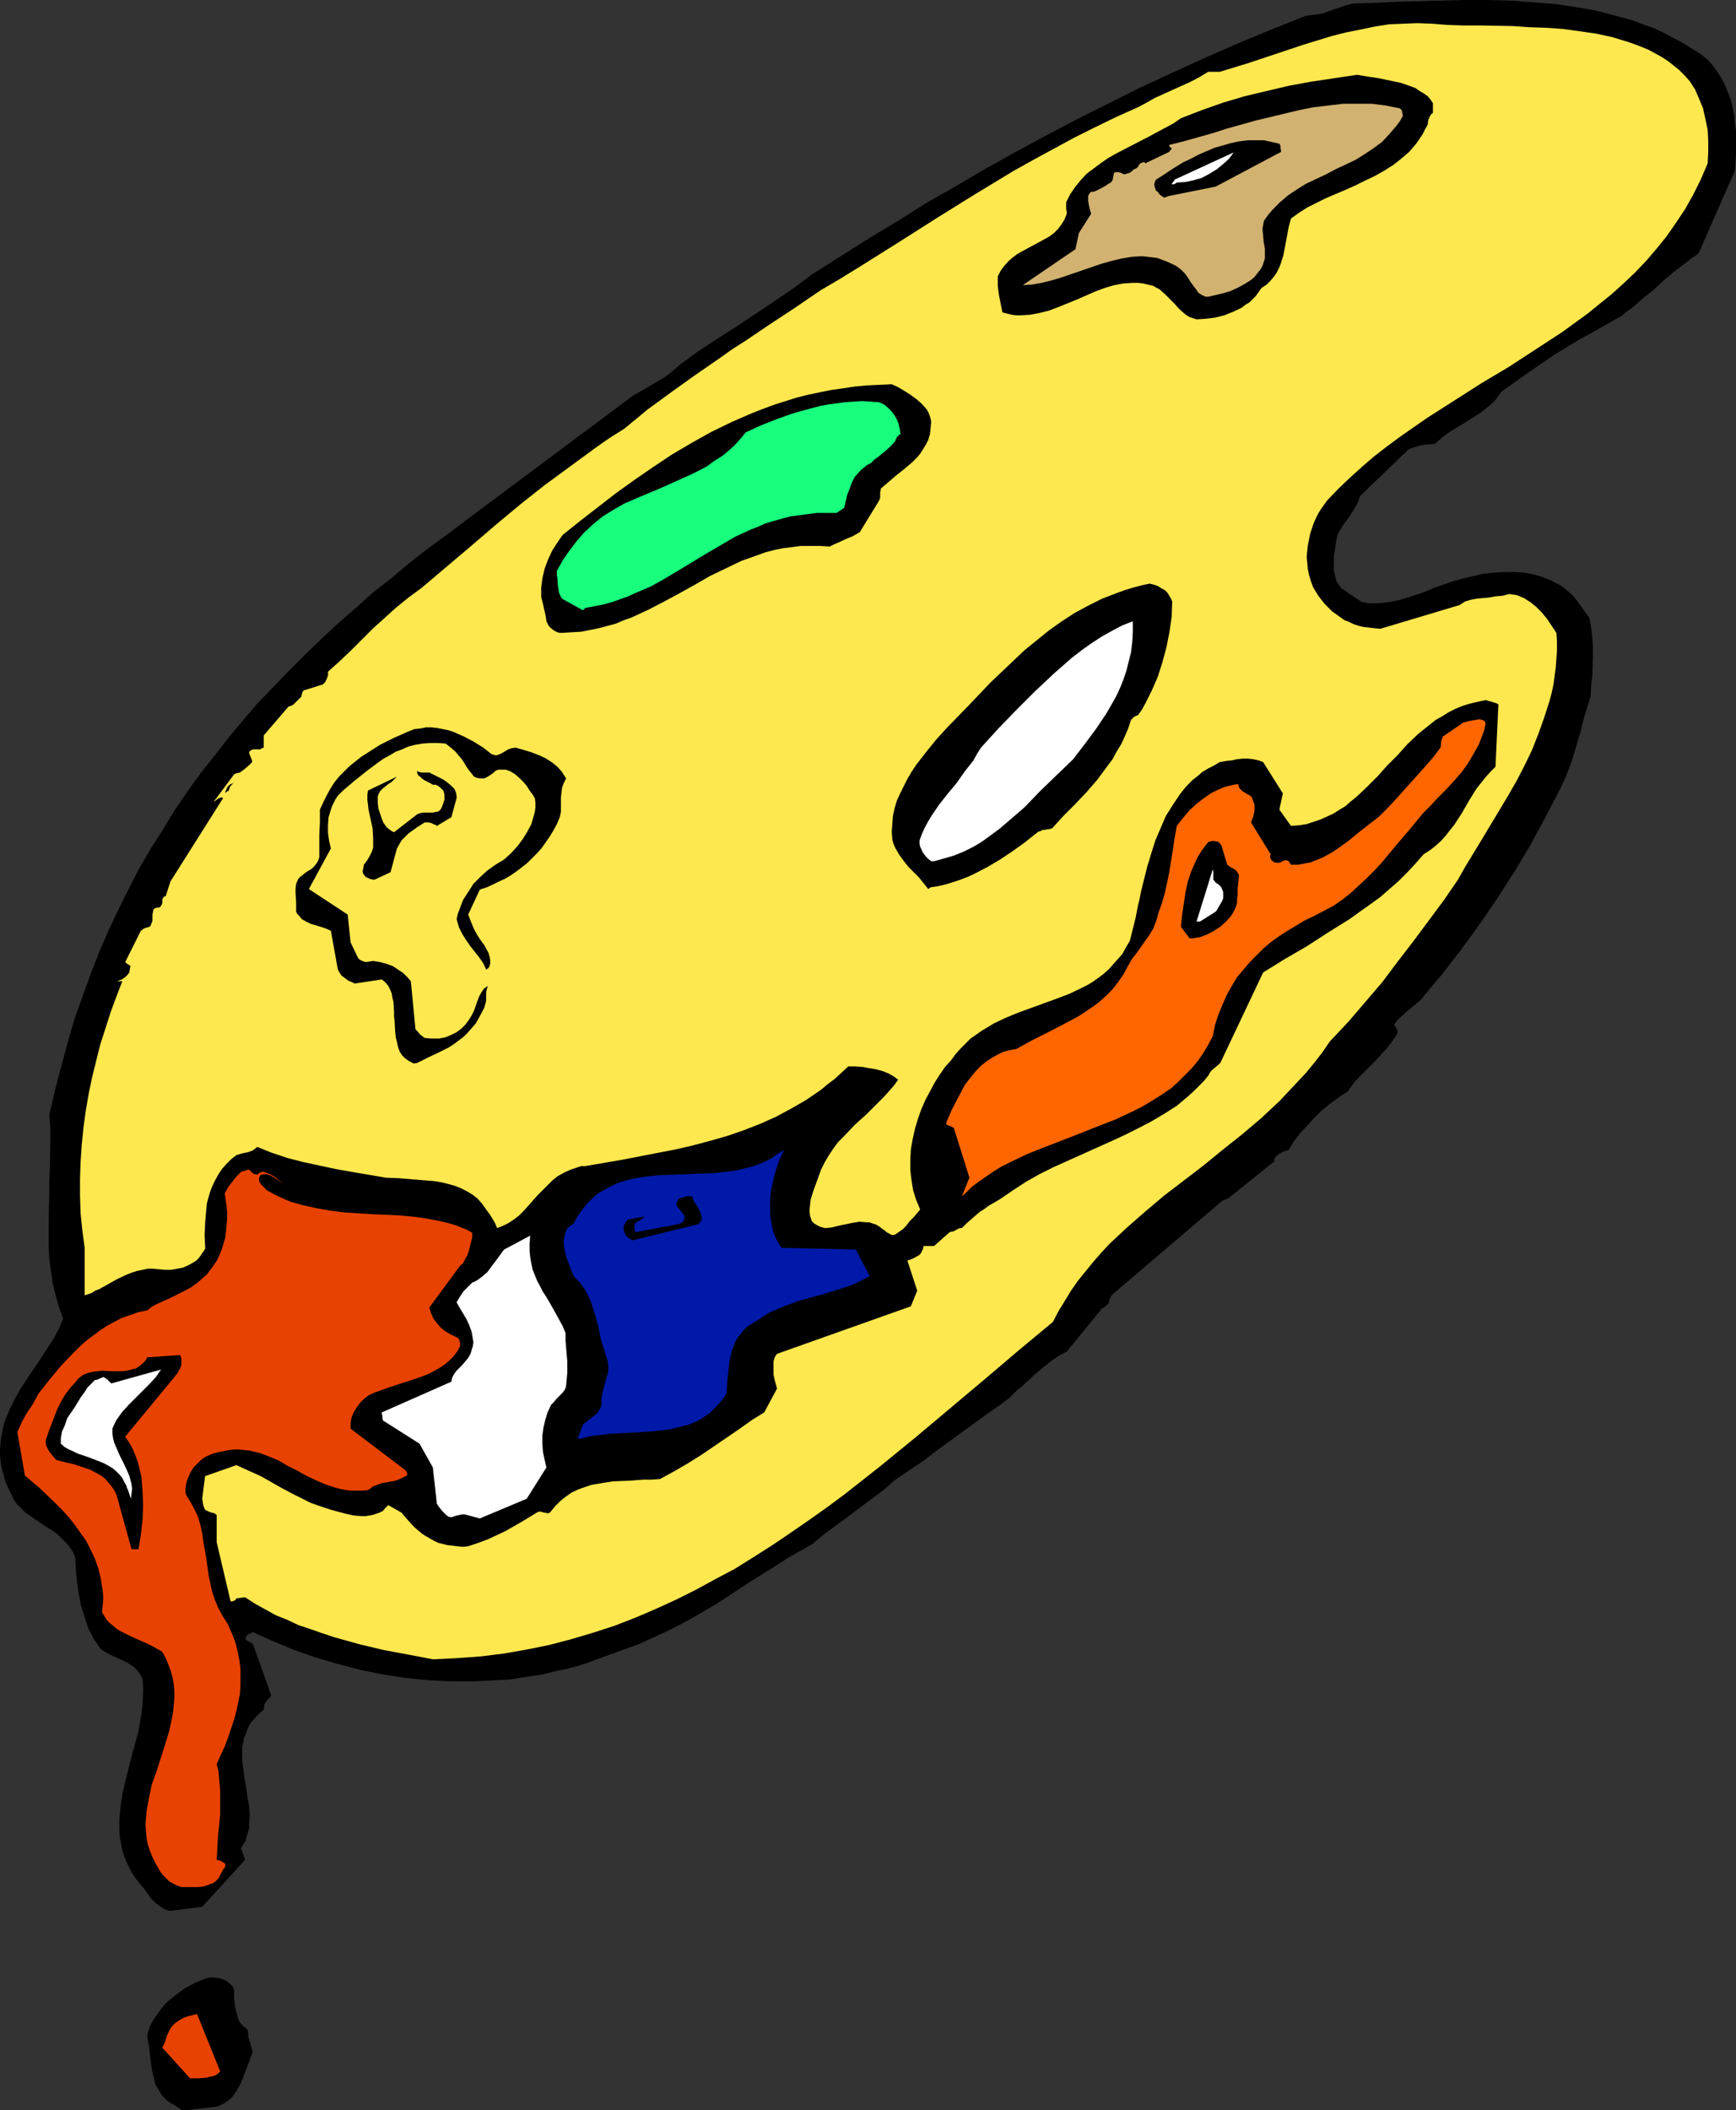 <?xml version="1.0" encoding="UTF-8" standalone="no"?>
<svg
   version="1.0"
   width="128.089mm"
   height="155.668mm"
   id="svg24"
   sodipodi:docname="Palette 4.wmf"
   xmlns:inkscape="http://www.inkscape.org/namespaces/inkscape"
   xmlns:sodipodi="http://sodipodi.sourceforge.net/DTD/sodipodi-0.dtd"
   xmlns="http://www.w3.org/2000/svg"
   xmlns:svg="http://www.w3.org/2000/svg">
  <rect width="100%" height="100%" fill="#333333" stroke="none"/>
  <sodipodi:namedview
     id="namedview24"
     pagecolor="#ffffff"
     bordercolor="#000000"
     borderopacity="0.25"
     inkscape:showpageshadow="2"
     inkscape:pageopacity="0.0"
     inkscape:pagecheckerboard="0"
     inkscape:deskcolor="#d1d1d1"
     inkscape:document-units="mm" />
  <defs
     id="defs1">
    <pattern
       id="WMFhbasepattern"
       patternUnits="userSpaceOnUse"
       width="6"
       height="6"
       x="0"
       y="0" />
  </defs>
  <path
     style="fill:#000000;fill-opacity:1;fill-rule:evenodd;stroke:none"
     d="m 51.87,588.353 8.564,-0.97 1.131,-0.485 0.97,-0.485 0.97,-0.646 0.97,-0.808 0.808,-0.97 0.646,-0.97 0.646,-1.131 0.646,-1.131 3.232,-8.564 -0.323,-1.293 -0.323,-1.293 -0.485,-1.454 -0.162,-1.454 -0.162,-0.808 -0.485,-0.485 -0.646,-0.485 -0.646,-0.646 -0.646,-0.97 -0.323,-1.131 -0.323,-1.131 -0.323,-1.293 -0.323,-2.585 v -1.293 -1.293 l -0.485,-0.808 -0.808,-0.808 -0.808,-0.646 -1.131,-0.485 -1.131,-0.323 -1.131,-0.162 h -1.293 l -1.293,0.323 -2.747,1.131 -2.747,1.454 -2.424,1.778 -2.262,1.778 -1.131,1.131 -0.97,1.131 -0.808,1.131 -0.808,1.131 -0.808,1.293 -0.646,1.293 -0.485,1.293 -0.323,1.454 0.485,2.747 0.646,5.494 0.485,2.585 0.323,1.293 0.323,1.293 0.646,1.131 0.646,1.131 0.646,0.97 0.97,0.97 1.131,0.97 1.293,0.646 0.485,0.323 0.485,0.323 0.646,0.485 0.646,0.323 h 0.485 z"
     id="path1" />
  <path
     style="fill:#e84200;fill-opacity:1;fill-rule:evenodd;stroke:none"
     d="m 53.001,579.466 h 2.101 l 2.424,-0.162 1.131,-0.323 0.97,-0.162 0.97,-0.485 0.808,-0.808 -6.463,-15.998 -1.293,0.323 -1.293,0.323 -1.293,0.485 -1.131,0.646 -1.131,0.808 -0.97,0.97 -0.646,1.131 -0.646,1.454 -0.323,0.97 -0.323,0.97 -0.323,0.646 -0.323,0.646 z"
     id="path2" />
  <path
     style="fill:#000000;fill-opacity:1;fill-rule:evenodd;stroke:none"
     d="m 47.507,532.766 8.887,-1.131 11.957,-13.089 -0.485,-1.454 -0.323,-0.808 -0.323,-0.97 0.646,-1.131 0.646,-0.97 0.323,-1.293 0.323,-1.131 0.323,-1.131 v -1.131 l 0.162,-2.424 -0.162,-2.585 -0.485,-2.424 -0.323,-2.585 -0.485,-2.585 -0.323,-2.585 -0.323,-2.585 v -2.585 -1.131 l 0.323,-1.293 0.162,-1.131 0.485,-1.131 0.485,-1.293 0.485,-1.131 0.808,-1.131 0.97,-1.131 0.97,-0.97 1.293,-1.131 0.162,-0.808 v -0.485 l 0.162,-0.485 0.323,-0.485 0.323,-0.323 0.323,-0.485 0.485,-0.323 0.323,-0.646 -5.009,-14.058 -0.323,-0.485 -0.485,-0.162 -0.485,-0.323 -0.646,-0.323 -0.162,-0.323 v -0.485 l 0.162,-0.162 0.162,-0.323 0.323,-0.323 0.323,-0.162 0.485,-0.162 0.485,-0.323 5.817,2.585 5.817,2.424 5.979,2.101 6.14,1.778 6.14,1.616 6.302,1.293 6.302,0.97 6.463,0.646 6.302,0.323 h 6.463 l 6.463,-0.323 3.232,-0.162 3.07,-0.485 3.232,-0.485 3.232,-0.485 3.07,-0.808 3.232,-0.646 3.07,-0.808 3.07,-0.97 3.07,-1.131 3.07,-1.131 4.04,-1.454 4.04,-1.454 3.878,-1.778 3.878,-1.778 3.555,-1.778 3.555,-1.939 6.948,-4.04 6.625,-4.363 3.232,-2.101 3.393,-2.101 6.625,-4.201 6.787,-3.878 3.07,-2.585 3.07,-2.262 2.909,-2.101 2.747,-2.101 5.656,-4.201 2.747,-2.101 2.747,-2.424 4.04,-2.747 3.878,-2.585 3.555,-2.747 3.555,-2.585 7.11,-5.171 3.555,-2.585 3.716,-2.585 2.585,-1.939 2.262,-2.262 1.293,-0.97 1.131,-1.131 2.101,-1.939 2.262,-1.939 2.262,-1.778 2.262,-1.616 2.424,-1.293 9.372,-11.473 0.162,-0.323 0.162,-0.162 0.646,-0.323 0.808,-0.646 0.323,-0.323 0.323,-0.485 v 0 -0.323 l 0.162,-0.485 0.323,-0.646 0.162,-0.485 30.702,-26.178 0.485,-0.323 1.293,-0.485 0.646,-0.485 v 0 l 12.281,-9.857 v -0.646 l 0.323,-0.485 0.485,-0.485 0.485,-0.485 0.485,-0.162 0.646,-0.485 1.616,-0.485 1.454,-2.424 1.777,-2.262 1.939,-2.101 1.939,-2.101 2.101,-2.101 2.424,-1.939 2.424,-1.778 2.424,-1.616 1.616,-2.262 1.939,-2.101 1.939,-1.939 1.939,-1.939 1.777,-1.939 1.777,-1.939 1.616,-2.101 0.646,-0.97 0.646,-1.131 v -0.646 l -0.162,-0.323 -0.323,-0.485 -0.162,-0.323 -0.323,-0.485 0.646,-0.97 0.808,-0.808 1.939,-1.778 1.939,-1.616 2.101,-1.778 2.909,-3.555 2.909,-3.393 5.494,-7.11 5.171,-7.11 4.848,-7.11 4.686,-7.272 4.363,-7.272 4.201,-7.756 4.04,-7.756 1.616,-3.393 1.293,-3.232 1.131,-3.393 0.97,-3.232 0.97,-3.393 0.808,-3.232 0.97,-3.232 0.97,-3.07 0.162,-3.07 0.323,-2.747 0.162,-5.494 v -2.585 l -0.162,-2.747 -0.323,-2.585 -0.485,-2.747 -3.878,-5.332 -0.97,-1.131 -0.97,-0.808 -1.131,-0.97 -1.131,-0.808 -1.293,-0.646 -1.131,-0.646 -2.424,-0.97 -2.585,-0.808 -2.747,-0.485 -2.747,-0.162 h -2.747 l -2.909,0.162 -2.909,0.323 -2.909,0.646 -2.747,0.646 -2.909,0.808 -2.747,0.97 -2.747,0.97 -2.585,1.131 -4.524,1.454 -2.101,0.646 -2.262,0.485 -2.262,0.323 -2.262,0.162 h -2.101 l -1.939,-0.485 -5.494,-3.717 -0.485,-0.646 -0.485,-0.646 -0.485,-0.808 -0.162,-0.808 -0.485,-1.939 v -2.101 -1.939 l 0.323,-2.101 0.323,-2.101 0.323,-1.778 0.808,-1.454 0.808,-1.293 1.777,-2.424 0.808,-1.293 0.808,-1.293 0.808,-1.454 0.485,-1.616 12.604,-12.119 0.646,-0.646 0.808,-0.485 0.97,-0.323 1.131,-0.323 1.131,-0.323 1.131,-0.162 2.424,-0.162 1.131,-0.97 1.131,-0.97 2.424,-1.778 2.747,-1.616 2.585,-1.616 2.585,-1.616 2.262,-1.778 1.131,-0.97 0.97,-0.97 0.808,-1.131 0.808,-1.131 7.271,-5.171 7.271,-5.009 7.433,-4.525 3.878,-2.101 3.717,-2.101 1.939,-1.131 1.777,-0.97 1.616,-1.293 1.616,-1.131 2.909,-2.585 3.07,-2.424 2.747,-2.585 3.07,-2.585 3.232,-2.424 1.616,-1.293 1.777,-1.131 10.18,-23.108 0.323,-4.363 v -4.525 -2.262 l -0.323,-2.262 -0.162,-2.101 -0.485,-2.262 -0.485,-2.101 -0.808,-2.101 -0.808,-1.939 -0.97,-1.939 -1.131,-1.778 -1.293,-1.778 -1.454,-1.616 -1.777,-1.454 -2.585,-1.616 -2.585,-1.616 -2.747,-1.454 L 463.756,9.049 461.009,7.756 458.1,6.787 455.192,5.656 452.283,4.848 449.213,4.04 446.143,3.232 443.234,2.585 440.164,2.101 433.862,1.131 427.56,0.646 421.097,0.162 414.795,0 h -6.463 l -6.302,0.162 -6.302,0.162 -6.302,0.162 -6.14,0.323 -5.979,0.162 -1.939,0.485 -1.777,0.646 -1.616,0.485 -1.616,0.646 -1.454,0.485 -1.616,0.323 -1.454,0.162 -1.616,0.162 -9.695,3.878 -9.372,3.878 -9.21,4.04 -9.21,4.201 -9.049,4.201 -8.726,4.363 -8.726,4.363 -8.564,4.525 -8.403,4.525 -8.403,4.686 -8.241,4.848 -8.241,4.686 -7.918,5.009 -8.079,4.848 -15.836,10.019 -5.171,3.878 -5.494,3.717 -5.332,3.555 -5.332,3.555 -5.332,3.393 -5.171,3.393 -4.848,3.555 -2.262,1.939 -2.262,1.778 -8.887,5.171 -46.376,34.581 -5.332,4.04 -5.332,3.878 -5.171,4.04 -5.009,4.201 -5.171,4.04 -4.848,4.363 -4.848,4.201 -4.686,4.363 -4.524,4.363 -4.524,4.525 -4.363,4.525 -4.363,4.525 -4.04,4.686 -4.04,4.848 -3.878,5.009 -3.878,4.848 -3.717,5.171 -3.555,5.171 -3.232,5.333 -3.393,5.333 -3.232,5.494 -2.909,5.656 -2.909,5.817 -2.747,5.817 -2.585,5.979 -2.424,6.14 -2.262,6.302 -2.262,6.302 -1.939,6.625 -1.777,6.625 -1.777,6.787 -1.616,6.948 0.323,3.717 v 3.555 l -0.162,7.433 -0.162,3.717 v 3.555 l -0.162,7.433 v 3.555 3.555 l 0.162,3.555 0.485,3.393 0.485,3.393 0.808,3.393 0.97,3.393 1.131,3.07 -1.131,2.747 -1.454,2.747 -1.777,2.747 -1.777,2.747 -3.717,5.494 -1.939,2.909 -1.616,2.909 -1.454,2.909 -1.293,3.07 -0.485,1.616 -0.323,1.616 -0.323,1.616 -0.162,1.616 L 0,404.139 v 1.616 l 0.162,1.778 0.323,1.778 0.485,1.778 0.485,1.939 0.808,1.778 0.97,1.939 0.646,1.454 0.97,1.293 1.131,1.131 1.131,1.131 2.585,1.778 2.585,1.778 2.585,1.616 1.293,0.97 1.131,1.131 1.131,1.131 0.97,1.131 0.97,1.454 0.646,1.616 0.162,3.393 0.323,3.393 0.485,3.393 0.646,3.232 0.97,3.07 0.97,3.07 0.808,1.454 0.646,1.454 0.97,1.293 0.808,1.293 0.646,0.646 0.808,0.485 1.454,0.808 1.777,0.808 1.777,0.808 1.616,0.808 1.616,1.131 0.646,0.646 0.646,0.808 0.485,0.808 0.485,0.97 0.162,1.778 v 1.778 l -0.162,3.717 -0.485,3.555 -0.646,3.717 -1.939,7.11 -1.777,7.11 -0.808,3.555 -0.485,3.393 -0.323,3.393 v 1.778 1.778 l 0.162,1.616 0.323,1.616 0.323,1.778 0.485,1.616 0.646,1.616 0.808,1.616 0.808,1.616 1.131,1.616 1.131,1.454 1.131,1.293 1.939,2.747 1.131,1.131 1.293,0.97 1.293,0.808 0.808,0.323 z"
     id="path3" />
  <path
     style="fill:#e84200;fill-opacity:1;fill-rule:evenodd;stroke:none"
     d="m 50.577,526.141 h 1.454 1.616 1.616 l 1.454,-0.162 1.454,-0.485 1.293,-0.485 0.646,-0.485 0.485,-0.485 0.485,-0.485 0.323,-0.808 0.485,-0.808 0.323,-0.646 0.323,-0.485 h 0.162 v -0.162 l 0.162,-0.485 v -0.323 l -0.162,-0.323 -0.323,-0.162 -0.808,-0.485 -0.485,-0.162 -0.646,-0.162 0.162,-3.07 0.162,-3.07 0.323,-3.232 0.323,-3.232 v -3.393 -3.393 l -0.323,-3.555 -0.162,-1.778 -0.485,-1.939 1.131,-2.585 1.131,-2.424 0.97,-2.585 0.808,-2.424 0.808,-2.424 0.646,-2.424 0.485,-2.262 0.485,-2.424 0.162,-2.424 v -2.424 -2.262 l -0.323,-2.424 -0.485,-2.424 -0.646,-2.585 -0.97,-2.424 -1.131,-2.585 -1.454,-2.262 -1.131,-2.101 -0.97,-2.262 -0.808,-2.424 -0.485,-2.262 -0.485,-2.262 -0.646,-4.686 -0.808,-4.686 -0.323,-2.262 -0.485,-2.262 -0.646,-2.262 -0.97,-2.101 -1.131,-2.101 -1.293,-2.101 -0.162,-0.97 v -0.808 l 0.323,-1.778 0.485,-1.293 0.646,-1.454 0.808,-1.293 0.97,-0.97 1.131,-1.131 1.131,-0.808 1.777,-0.808 1.616,-0.485 1.616,-0.323 1.616,-0.323 1.454,-0.162 h 1.454 l 1.454,0.162 1.454,0.162 1.293,0.323 1.454,0.323 2.585,0.97 2.747,1.131 2.424,1.454 2.585,1.293 2.585,1.454 2.747,1.293 2.585,1.131 2.909,0.97 1.293,0.323 1.616,0.323 1.454,0.162 h 1.454 1.616 l 1.616,-0.162 0.808,-0.485 0.485,-0.485 1.293,-0.485 1.293,-0.485 1.131,-0.162 2.585,-0.485 1.293,-0.485 1.616,-0.808 0.323,-0.162 0.162,-0.323 -0.162,-0.646 -0.323,-0.485 -15.351,-11.635 v -1.616 l 0.323,-1.616 0.646,-1.454 0.808,-1.293 0.97,-1.293 1.131,-1.131 1.293,-0.97 1.454,-0.646 3.555,-1.293 3.393,-1.131 3.555,-1.131 3.232,-1.131 1.616,-0.646 1.454,-0.808 1.454,-0.808 1.454,-0.97 1.131,-0.97 1.293,-1.293 0.97,-1.293 0.808,-1.454 v -0.485 -0.485 l -0.162,-0.646 -0.323,-0.646 -1.293,-0.646 -1.293,-0.646 -1.293,-0.808 -1.131,-0.97 -0.97,-1.131 -0.97,-1.293 -0.646,-1.454 -0.485,-1.616 8.564,-11.635 0.808,-0.646 0.485,-0.97 0.646,-1.131 0.485,-1.293 0.323,-1.293 0.323,-1.293 0.323,-1.293 v -1.293 l -1.454,-0.808 -1.616,-0.646 -1.616,-0.646 -1.616,-0.485 -3.393,-0.808 -3.555,-0.646 -3.555,-0.485 -3.716,-0.323 -7.433,-0.323 -7.595,-0.485 -3.878,-0.485 -3.717,-0.646 -3.717,-0.808 -3.555,-0.97 -1.616,-0.646 -1.777,-0.808 -1.616,-0.808 -1.777,-0.97 -0.162,-0.162 -0.162,-0.162 -0.646,-0.646 -0.808,-0.808 -0.485,-0.97 v -0.162 -0.485 l 0.162,-0.485 0.323,-0.485 0.97,-0.162 h 0.808 l 0.808,0.323 0.97,0.485 1.454,0.97 1.454,1.131 -1.293,-1.131 -1.131,-0.97 -1.454,-0.808 -0.808,-0.323 -0.808,-0.323 h -0.646 l -0.323,0.162 -0.485,0.162 -0.485,0.485 -0.485,-0.162 h -0.323 l -0.485,-0.323 -0.485,-0.485 -0.323,-0.323 -0.485,-0.162 -0.323,0.162 -0.485,0.162 -0.646,0.162 -0.485,0.162 -1.293,1.293 -1.131,1.454 -1.131,1.454 -0.97,1.778 0.485,3.555 0.162,1.778 v 1.778 l -0.162,1.778 -0.162,1.778 -0.162,1.616 -0.485,1.616 -0.485,1.616 -0.646,1.616 -0.646,1.454 -0.97,1.454 -0.97,1.293 -0.97,1.293 -1.293,1.131 -1.293,1.131 -1.777,1.293 -1.777,0.97 -1.939,0.97 -1.939,0.97 -1.777,0.808 -1.777,0.808 -1.616,0.808 -1.454,1.131 -2.424,0.485 -2.262,0.808 -2.424,0.808 -2.101,1.131 -2.101,1.131 -1.939,1.293 -1.939,1.454 -1.939,1.454 -1.777,1.616 -1.777,1.778 -3.393,3.555 -3.232,3.878 -2.909,3.717 -0.808,1.454 -0.808,1.454 -0.808,1.293 -0.808,1.131 -1.454,2.585 -0.646,1.454 -0.646,1.454 2.101,12.119 4.201,3.555 4.04,3.878 1.939,1.939 1.939,2.101 1.777,2.262 1.616,2.262 1.616,2.262 1.293,2.585 1.131,2.424 0.97,2.747 0.646,2.747 0.485,3.07 0.162,1.454 v 1.616 l -0.162,1.616 -0.162,1.616 0.646,0.97 0.646,1.131 0.808,0.808 0.97,0.808 0.97,0.808 0.97,0.646 2.262,1.131 2.424,1.131 2.585,1.131 2.262,1.131 2.262,1.293 0.97,1.778 0.808,1.939 0.646,1.778 0.485,1.778 0.323,1.939 0.162,1.778 v 1.778 l -0.162,1.939 -0.162,1.778 -0.323,1.939 -0.808,3.717 -1.131,3.717 -2.424,7.595 -1.293,3.555 -0.808,3.878 -0.323,1.778 -0.323,1.778 -0.162,1.939 -0.162,1.778 0.162,1.778 0.162,1.939 0.323,1.778 0.646,1.939 0.646,1.616 0.97,1.939 1.293,2.262 0.808,0.97 0.808,0.808 0.808,0.808 1.131,0.646 0.97,0.485 z"
     id="path4" />
  <path
     style="fill:#ffe84f;fill-opacity:1;fill-rule:evenodd;stroke:none"
     d="m 120.706,462.635 6.787,-0.323 6.625,-0.485 6.463,-0.808 6.463,-1.131 6.302,-1.293 6.14,-1.616 5.979,-1.778 5.979,-1.939 5.817,-2.262 5.656,-2.424 5.656,-2.585 5.494,-2.747 5.332,-2.909 5.494,-2.909 5.171,-3.232 5.332,-3.393 5.009,-3.393 5.171,-3.555 5.009,-3.555 5.009,-3.717 9.857,-7.756 9.695,-7.918 19.229,-16.159 9.695,-8.241 9.534,-7.918 1.616,-3.07 1.777,-2.909 1.777,-2.909 1.939,-2.747 2.101,-2.585 2.101,-2.585 2.262,-2.585 2.262,-2.424 2.424,-2.262 2.424,-2.262 5.171,-4.525 5.171,-4.363 5.494,-4.201 5.494,-4.201 5.332,-4.363 5.494,-4.363 5.332,-4.525 5.171,-4.848 2.424,-2.585 2.424,-2.585 2.424,-2.585 2.262,-2.747 2.262,-2.909 2.101,-3.07 5.171,-5.494 4.848,-5.656 4.686,-5.494 4.363,-5.817 4.363,-5.656 4.201,-5.656 4.201,-5.656 3.878,-5.656 2.101,-3.717 2.262,-3.717 2.262,-3.717 2.424,-4.04 2.424,-4.04 2.424,-4.04 2.424,-4.201 2.262,-4.363 2.101,-4.363 1.777,-4.525 1.616,-4.525 1.454,-4.525 0.646,-2.424 0.485,-2.262 0.323,-2.424 0.323,-2.424 0.162,-2.262 0.162,-2.424 v -2.424 l -0.162,-2.424 -1.293,-1.939 -1.293,-1.939 -1.454,-1.778 -1.616,-1.616 -1.616,-1.293 -1.777,-1.131 -1.939,-0.808 -0.97,-0.162 -1.131,-0.162 -1.939,0.485 -1.939,0.162 -1.777,0.323 -1.777,0.162 -1.777,0.162 -1.616,0.323 -1.616,0.485 -1.454,0.97 -22.137,6.625 -1.616,-0.162 -1.454,-0.162 -1.454,-0.162 -1.454,-0.323 -1.454,-0.485 -1.293,-0.646 -1.293,-0.485 -1.131,-0.808 -1.131,-0.808 -1.131,-0.808 -0.97,-0.97 -1.131,-1.131 -1.777,-2.262 -1.454,-2.424 -0.646,-1.778 -0.485,-1.616 -0.323,-1.616 -0.162,-1.778 -0.162,-1.616 0.162,-1.616 0.162,-1.616 0.323,-1.616 0.323,-1.616 0.485,-1.454 0.485,-1.454 0.646,-1.454 0.646,-1.293 0.808,-1.293 0.808,-1.131 0.808,-1.131 3.07,-3.232 3.393,-3.232 3.393,-3.07 3.393,-2.909 3.555,-2.747 3.717,-2.747 3.717,-2.585 3.717,-2.585 7.595,-4.848 7.595,-4.848 7.595,-4.525 7.433,-4.848 7.433,-4.848 3.555,-2.585 3.555,-2.585 3.393,-2.747 3.393,-2.747 3.393,-3.07 3.07,-2.909 3.07,-3.232 2.909,-3.393 2.747,-3.393 2.585,-3.717 2.585,-3.878 2.262,-4.04 2.101,-4.201 1.939,-4.525 0.162,-3.232 v -3.07 l -0.162,-3.07 -0.646,-3.07 -0.646,-2.909 -1.131,-2.747 -1.131,-2.585 -1.454,-2.262 -1.454,-1.616 -1.454,-1.454 -1.616,-1.293 -1.616,-1.293 -1.777,-1.131 -1.777,-0.97 -1.777,-0.97 -1.939,-0.808 -2.101,-0.808 -1.939,-0.646 -4.201,-1.293 -4.524,-0.97 -4.524,-0.646 -4.686,-0.646 -4.524,-0.323 -4.848,-0.162 -4.686,-0.323 -9.372,-0.162 h -4.524 l -4.363,-0.162 -4.04,-0.323 -4.201,-0.162 -4.04,0.162 -3.878,0.162 -4.04,0.646 -3.878,0.808 -4.04,0.808 -3.878,0.97 -7.918,2.424 -7.756,2.585 -7.756,2.585 -7.918,2.424 h -3.232 l -2.424,1.454 -2.424,1.293 -5.009,2.262 -5.009,2.262 -2.262,1.293 -2.424,1.293 -6.14,2.747 -5.979,2.909 -5.817,2.909 -5.656,3.07 -5.656,3.07 -5.494,3.07 -10.665,6.464 -10.665,6.625 -10.665,6.787 -10.826,6.787 -5.494,3.393 -5.494,3.232 -7.11,4.848 -7.11,4.686 -6.948,4.686 -3.555,2.262 -3.393,2.424 -6.787,4.686 -6.787,4.848 -6.625,4.848 -6.463,5.333 -3.878,2.424 -3.717,2.585 -7.271,5.333 -7.271,5.333 -6.948,5.494 -6.787,5.656 -6.787,5.817 -13.735,11.635 -3.717,2.747 -3.393,2.747 -3.232,2.909 -3.232,2.909 -6.14,6.14 -3.232,3.07 -3.232,2.909 v 0.97 l -0.323,0.97 -0.485,0.97 -0.323,0.323 -0.323,0.323 -5.171,1.616 h -0.162 l -0.323,0.485 -0.162,0.485 -0.162,0.808 -1.454,1.454 -0.808,0.808 -0.646,0.323 -0.646,0.162 -6.948,8.08 v 3.393 l -0.485,0.162 -0.485,0.323 h -0.97 -0.97 l -0.485,0.162 -0.485,0.323 -0.162,0.323 v 0.323 l 0.323,0.808 0.323,0.808 0.162,0.485 v 0.323 l -0.97,0.97 -1.131,0.97 -0.646,0.485 -0.646,0.485 -0.808,0.162 -0.808,0.323 -5.656,7.595 h 0.162 l 0.162,-0.162 0.808,-0.646 0.808,-0.323 h 0.323 l 0.323,0.162 -14.704,23.269 -1.293,4.04 -0.323,0.162 h -0.162 l -0.323,0.485 -0.162,0.323 v 0.97 l -0.162,0.485 -0.323,0.485 -0.162,0.162 -0.323,0.162 h -0.485 l -0.485,0.162 -0.323,0.162 -0.162,0.162 -0.162,0.646 -0.162,0.808 v 0.808 0.97 l -0.323,0.808 -0.162,0.485 -0.323,0.323 -0.485,0.162 -0.646,0.162 -0.646,0.323 -0.646,0.485 -4.363,8.726 0.162,0.162 0.162,0.162 0.485,0.323 0.485,0.323 v 0 h 0.162 l -0.162,0.97 -0.162,0.97 -0.485,0.646 -0.646,0.646 -0.485,0.323 -0.485,0.323 -1.293,0.485 h 1.454 l -1.616,4.201 -1.616,4.363 -1.454,4.525 -1.454,4.525 -1.131,4.525 -1.131,4.525 -0.97,4.686 -0.808,4.686 -0.646,4.686 -0.485,4.848 -0.323,4.686 -0.162,4.848 v 4.848 l 0.162,4.848 0.485,4.686 0.646,4.848 v 13.25 l 0.97,-0.323 0.97,-0.323 0.97,-0.646 1.293,-0.485 0.485,-0.323 0.646,-0.323 1.131,-0.646 2.585,-1.454 2.747,-1.293 1.293,-0.485 1.454,-0.485 1.616,-0.323 1.454,-0.323 h 1.454 l 1.616,0.162 1.777,0.162 h 1.616 l 1.777,-0.323 1.616,-0.323 1.454,-0.646 1.454,-0.808 0.97,-0.646 0.808,-0.97 0.646,-0.97 0.485,-0.646 0.162,-0.323 0.162,-0.162 v -0.162 -0.162 l -0.162,-3.555 0.162,-3.555 0.323,-3.717 0.162,-1.616 0.485,-1.778 0.485,-1.616 0.646,-1.616 0.808,-1.616 0.808,-1.454 0.97,-1.454 1.131,-1.293 1.454,-1.454 1.454,-1.131 1.616,-0.485 1.616,-0.323 1.293,-0.485 0.646,-0.485 0.646,-0.485 4.04,1.616 4.363,1.454 4.363,1.131 4.524,0.97 4.524,0.97 4.524,0.808 9.534,1.616 3.878,0.162 3.878,0.323 3.878,0.323 1.939,0.162 1.939,0.323 1.939,0.485 1.777,0.485 1.616,0.646 1.616,0.808 1.616,0.97 1.454,1.131 1.293,1.454 1.131,1.616 0.485,0.646 0.485,0.646 0.808,1.293 0.646,1.131 0.646,1.454 1.616,-0.646 1.616,-0.808 1.454,-0.97 1.454,-1.131 1.293,-1.293 1.293,-1.454 2.585,-2.909 2.747,-2.747 1.454,-1.454 1.454,-1.131 1.777,-0.97 1.777,-0.808 1.939,-0.646 0.97,-0.323 h 1.131 l 10.342,-1.778 5.009,-0.97 5.009,-0.97 5.009,-0.97 4.848,-1.131 4.848,-1.293 4.524,-1.293 4.686,-1.616 4.524,-1.778 4.363,-1.939 4.201,-2.262 4.201,-2.424 4.04,-2.747 1.939,-1.616 1.939,-1.454 1.939,-1.778 1.939,-1.778 h 1.939 l 2.101,0.162 1.777,0.323 1.939,0.323 1.777,0.485 1.616,0.646 1.454,0.808 1.293,0.97 -1.293,1.778 -1.293,1.454 -1.454,1.616 -1.616,1.616 -3.07,3.07 -3.393,3.07 -3.07,3.232 -1.616,1.616 -1.293,1.778 -1.293,1.939 -1.131,1.939 -0.97,1.939 -0.808,2.262 -1.131,3.07 -0.485,1.454 -0.485,1.616 -0.162,1.454 -0.162,1.616 0.162,1.454 0.485,1.454 0.646,0.646 0.808,0.485 0.97,0.485 0.646,0.162 0.646,0.162 1.777,-0.162 1.939,-0.485 3.878,-0.808 1.939,-0.323 1.939,0.162 h 0.808 l 0.97,0.323 0.97,0.323 0.808,0.485 0.646,0.485 0.646,0.485 0.485,0.323 0.323,0.323 1.454,0.808 h 0.485 l 0.485,-0.162 0.97,-0.646 1.131,-0.808 0.97,-0.97 0.97,-1.293 1.131,-1.131 0.97,-1.131 0.808,-0.97 -1.131,-2.747 -0.808,-2.585 -0.485,-2.909 -0.323,-2.747 v -2.909 l 0.162,-2.909 0.485,-2.747 0.646,-2.909 0.808,-2.747 0.97,-2.747 1.131,-2.585 1.293,-2.424 1.293,-2.424 1.454,-2.262 1.454,-2.101 1.616,-1.778 1.293,-1.778 1.293,-1.454 1.454,-1.454 1.454,-1.454 1.616,-1.131 1.616,-1.131 1.616,-0.97 1.616,-0.97 3.393,-1.616 3.555,-1.454 7.11,-2.585 3.555,-1.293 3.393,-1.293 3.393,-1.616 1.616,-0.808 1.616,-0.97 1.616,-1.131 1.454,-1.131 1.293,-1.131 1.293,-1.454 1.293,-1.454 1.293,-1.454 0.97,-1.778 1.131,-1.939 0.808,-3.232 0.808,-3.232 0.646,-3.393 0.485,-1.939 0.323,-1.778 1.777,-7.11 1.131,-3.717 1.131,-3.555 1.454,-3.393 1.454,-3.393 1.939,-3.07 1.939,-2.909 1.131,-1.454 1.131,-1.293 1.293,-1.293 1.454,-1.131 1.293,-1.131 1.616,-0.97 1.616,-0.808 1.616,-0.97 1.777,-0.323 1.616,-0.162 1.454,-0.323 1.616,-0.162 h 1.454 l 1.454,0.162 1.454,0.323 1.293,0.485 5.494,8.726 -0.97,4.525 3.232,4.525 2.262,-0.162 2.101,-0.323 1.939,-0.646 1.939,-0.646 1.777,-0.808 1.777,-0.808 1.777,-1.131 1.616,-0.97 1.454,-1.293 1.616,-1.293 2.909,-2.747 2.909,-2.909 2.747,-3.07 2.909,-2.909 2.747,-3.07 3.07,-2.909 3.232,-2.585 1.616,-1.293 1.777,-0.97 1.777,-1.131 1.939,-0.97 1.939,-0.808 2.101,-0.646 2.101,-0.485 2.262,-0.485 1.131,0.323 1.131,0.323 0.485,0.162 0.485,0.162 0.162,0.162 h 0.162 l -0.808,17.452 -1.454,1.454 -1.454,1.616 -1.131,1.454 -1.293,1.616 -2.101,3.393 -1.939,3.393 -2.101,3.232 -1.293,1.616 -1.131,1.454 -1.293,1.454 -1.454,1.293 -1.616,1.293 -1.777,1.131 -2.262,2.585 -2.262,2.424 -2.424,2.424 -2.585,2.262 -2.585,2.262 -2.909,2.101 -2.747,1.939 -2.909,2.101 -5.979,3.717 -5.979,3.878 -6.14,3.555 -5.979,3.717 -11.634,24.562 -0.323,0.646 -0.485,0.485 -0.97,0.808 -0.97,0.808 -0.485,0.646 -0.323,0.646 -1.293,1.616 -1.454,1.454 -1.454,1.454 -1.616,1.454 -3.07,2.585 -3.555,2.262 -3.555,2.101 -3.717,1.939 -3.878,1.939 -3.878,1.778 -7.918,3.555 -7.918,3.555 -3.878,1.939 -3.717,2.101 -3.716,2.424 -3.555,2.424 -1.616,0.97 -1.454,0.808 -1.293,0.97 -1.293,0.808 -2.424,2.101 -1.293,1.131 -1.293,1.293 h -0.485 l -0.485,0.162 -1.454,0.808 h -0.323 l -0.646,0.162 -4.363,3.878 h -2.909 l -0.162,0.808 -0.323,0.646 -0.323,0.646 -0.485,0.485 -0.646,0.323 -0.808,0.485 -0.808,0.323 -0.97,0.323 v 0 l 2.747,8.403 -1.777,4.363 -37.327,13.25 -0.646,0.97 -0.323,1.131 v 1.293 1.131 1.293 l 0.323,1.454 0.646,2.424 -3.555,6.625 -3.393,2.101 -3.393,2.424 -3.555,2.424 -3.555,2.424 -3.555,2.424 -3.878,2.424 -3.878,2.262 -3.878,2.101 -2.262,0.162 h -2.262 l -4.363,0.323 -4.201,0.162 -2.101,0.323 -1.939,0.323 -1.939,0.323 -1.939,0.646 -1.777,0.646 -1.777,0.808 -1.616,1.131 -1.616,1.293 -1.454,1.454 -1.454,1.778 -0.485,0.162 h -0.162 l -0.808,-0.162 -0.808,-0.162 -0.485,-0.162 -0.646,0.162 -4.524,2.747 -4.524,2.585 -2.424,1.131 -2.424,1.131 -2.585,0.97 -2.909,0.97 -1.454,0.162 -1.616,-0.162 -1.293,-0.162 -1.454,-0.162 -1.293,-0.323 -1.293,-0.323 -1.293,-0.646 -1.131,-0.646 -1.131,-0.646 -0.97,-0.646 -2.101,-1.778 -1.777,-1.939 -1.777,-2.101 -3.717,-2.101 -0.808,0.808 -0.646,0.808 -0.97,0.485 -0.97,0.323 -0.97,0.323 -0.97,0.162 -0.97,0.162 h -1.131 l -2.101,-0.162 -2.262,-0.485 -4.201,-1.131 -1.939,-0.646 -1.939,-0.646 -1.777,-0.646 -1.616,-0.808 -3.232,-1.616 -3.07,-1.616 -5.979,-3.393 -3.232,-1.454 -1.777,-0.808 -1.777,-0.808 -8.726,3.07 -0.808,6.302 0.162,0.97 0.162,0.97 0.323,0.808 0.162,0.323 0.323,0.162 0.646,0.323 0.808,0.323 0.808,0.162 0.646,0.485 v 7.595 l 3.878,16.482 h 0.485 l 0.485,-0.162 0.323,-0.162 0.323,-0.485 1.131,-0.162 1.293,-0.162 2.747,1.778 2.909,1.616 2.909,1.616 3.232,1.293 3.07,1.454 3.393,1.131 3.232,1.131 3.393,1.131 6.948,1.939 6.787,1.616 6.948,1.293 z"
     id="path5" />
  <path
     style="fill:#000000;fill-opacity:1;fill-rule:evenodd;stroke:none"
     d="m 37.811,431.933 h 0.808 l 0.646,-3.878 0.485,-4.201 0.162,-4.04 -0.162,-4.04 -0.162,-2.101 -0.162,-1.939 -0.485,-2.101 -0.485,-1.939 -0.646,-1.778 -0.808,-1.939 -0.97,-1.778 -1.131,-1.616 13.735,-16.644 0.323,-0.485 0.485,-0.485 0.323,-0.646 0.485,-0.808 0.323,-0.97 v -0.808 -0.97 l -0.323,-0.97 -9.21,0.646 -0.323,0.646 -0.485,0.646 -1.131,0.97 -1.131,0.808 -1.293,0.323 -1.293,0.323 -1.293,0.162 h -2.747 l -2.909,-0.162 -1.293,0.162 -1.293,0.162 -1.293,0.323 -1.293,0.485 -1.131,0.808 -0.485,0.485 -0.485,0.646 -1.616,1.778 -1.454,1.939 -1.131,1.939 -0.97,1.939 -0.808,2.101 -0.808,2.101 -0.808,2.101 -0.808,2.424 v 0.808 l 0.162,0.808 0.323,0.646 0.323,0.646 0.97,1.293 1.131,1.293 2.424,0.646 2.262,0.485 2.424,0.808 2.424,0.808 1.131,0.646 0.97,0.485 1.131,0.646 0.97,0.808 0.808,0.97 0.808,0.97 0.808,1.131 0.646,1.293 4.201,15.19 z"
     id="path6" />
  <path
     style="fill:#ffffff;fill-opacity:1;fill-rule:evenodd;stroke:none"
     d="m 127.331,422.561 0.808,-0.162 0.646,-0.162 h 0.808 l 0.646,0.162 1.777,0.485 1.777,0.485 13.089,-5.494 5.494,-8.726 -0.485,-2.101 -0.485,-2.262 -0.162,-2.262 v -2.262 l 0.323,-2.262 0.485,-2.101 0.646,-2.101 0.97,-2.101 0.808,-0.808 0.646,-0.808 0.646,-0.646 0.646,-0.646 0.485,-0.485 0.485,-0.646 0.323,-0.646 0.162,-0.646 0.162,-1.778 0.162,-1.778 v -3.393 l -0.162,-1.778 -0.162,-1.939 -0.162,-1.939 v -2.101 l -0.808,-1.939 -0.97,-1.778 -1.777,-3.232 -1.777,-3.07 -0.97,-1.454 -0.808,-1.616 -0.808,-1.454 -0.646,-1.616 -0.646,-1.616 -0.323,-1.616 -0.323,-1.778 -0.162,-1.778 v -2.101 l 0.162,-2.101 -7.271,3.878 -0.97,1.293 -0.808,1.131 -0.97,1.293 -0.97,1.293 -0.97,1.293 -1.293,1.131 -1.293,0.97 -0.808,0.485 -0.808,0.323 -1.131,1.131 -1.293,1.293 -0.97,1.454 -0.97,1.616 0.808,1.454 0.97,1.616 0.97,1.616 0.808,1.778 0.646,1.778 0.162,0.97 0.162,0.97 0.162,0.97 -0.162,1.131 -0.323,0.97 -0.323,1.131 -0.646,1.131 -0.808,0.97 -0.808,0.97 -0.97,0.97 -0.808,0.808 -0.646,0.97 -0.485,0.97 -0.162,0.97 -19.39,8.564 v 0.485 l 0.162,0.485 v 0.646 l 0.162,0.646 10.18,6.464 3.717,6.625 1.131,10.18 0.808,1.131 0.808,0.97 0.485,0.485 0.485,0.485 0.646,0.485 0.808,0.162 v 0 z"
     id="path7" />
  <path
     style="fill:#ffffff;fill-opacity:1;fill-rule:evenodd;stroke:none"
     d="m 36.519,417.875 0.162,-1.454 0.162,-1.293 -0.162,-1.293 -0.323,-1.293 -0.323,-1.131 -0.485,-1.131 -1.131,-2.424 -1.131,-2.262 -0.97,-2.262 -0.485,-1.131 -0.323,-1.293 -0.162,-1.293 v -1.293 l 0.485,-1.131 0.646,-1.293 1.616,-2.262 1.777,-1.939 3.878,-3.878 1.939,-1.939 1.777,-1.939 1.454,-2.101 -13.897,3.878 -0.323,-0.323 -0.323,-0.323 -0.485,-0.485 -0.485,-0.323 -0.485,-0.323 h -0.162 l -0.323,0.162 -0.485,0.162 -0.646,0.323 -0.485,0.162 h -0.323 l -0.97,0.97 -1.131,1.131 -0.808,1.293 -0.97,1.293 -1.777,2.909 -2.101,3.07 -0.323,0.97 -0.323,0.97 -0.808,1.778 -0.162,0.97 -0.162,0.808 v 0.808 0.808 l 1.131,0.97 1.131,0.646 1.131,0.485 1.293,0.646 2.424,0.808 2.585,0.97 2.424,0.97 1.131,0.646 1.131,0.646 0.97,0.808 0.97,0.97 0.808,0.97 0.646,1.293 0.485,0.808 0.162,0.646 0.323,0.646 0.162,0.485 0.323,0.97 z"
     id="path8" />
  <path
     style="fill:#0019a8;fill-opacity:1;fill-rule:evenodd;stroke:none"
     d="m 162.072,401.069 2.585,-0.646 2.747,-0.323 2.747,-0.323 2.747,-0.162 5.656,-0.323 2.909,-0.162 2.747,-0.323 2.747,-0.323 2.585,-0.646 2.585,-0.646 2.585,-1.131 1.131,-0.646 0.97,-0.646 1.131,-0.808 0.97,-0.97 0.97,-0.97 0.97,-1.131 0.97,-1.131 0.808,-1.293 0.162,-3.07 0.323,-3.07 0.323,-2.909 0.323,-1.454 0.323,-1.293 0.485,-1.293 0.485,-1.293 0.646,-1.131 0.97,-1.131 0.808,-1.131 1.131,-0.97 1.293,-0.808 1.293,-0.808 1.777,-1.131 1.777,-1.131 1.939,-0.808 1.939,-0.808 3.878,-1.454 8.079,-2.262 4.201,-1.293 1.939,-0.646 1.939,-0.808 1.939,-0.97 1.939,-0.97 -3.878,-7.433 -20.683,-0.485 -0.97,-1.454 -0.808,-1.616 -0.646,-1.616 -0.323,-1.778 -0.323,-1.616 -0.162,-1.778 v -1.778 -1.778 l 0.162,-1.778 0.323,-1.778 0.808,-3.555 1.131,-3.555 1.454,-3.232 -1.777,1.131 -1.616,1.131 -1.777,0.97 -1.939,0.808 -1.939,0.646 -1.939,0.485 -1.939,0.485 -1.939,0.323 -4.201,0.485 -4.201,0.162 -4.04,0.162 -4.201,0.162 -4.04,0.162 -4.04,0.485 -1.939,0.323 -1.939,0.485 -1.777,0.485 -1.777,0.646 -1.616,0.808 -1.777,0.97 -1.616,0.97 -1.454,1.293 -1.454,1.454 -1.293,1.616 -1.293,1.778 -1.131,2.101 -0.485,0.323 -0.323,0.323 -0.485,0.323 -0.323,0.323 H 158.194 l -0.323,0.808 -0.323,0.808 -0.162,0.808 -0.162,0.808 v 1.616 l 0.323,1.778 0.485,1.778 0.646,1.616 0.646,1.778 0.646,1.616 1.293,1.293 0.97,1.131 0.97,1.454 0.808,1.454 0.646,1.454 0.485,1.454 0.97,3.07 0.808,3.07 0.646,3.232 0.97,3.07 0.97,3.232 0.162,1.616 -0.162,1.616 -0.485,1.454 -0.808,3.07 -0.323,1.454 -0.162,1.454 v 1.293 l -0.323,0.97 -0.485,0.808 -0.646,0.808 -0.646,0.485 -1.454,1.131 -1.616,1.293 -1.454,3.878 z"
     id="path9" />
  <path
     style="fill:#000000;fill-opacity:1;fill-rule:evenodd;stroke:none"
     d="m 176.453,345.805 18.421,-4.525 0.323,-0.485 0.323,-0.323 0.162,-0.485 v -0.485 l -0.162,-0.808 -0.323,-0.97 -0.485,-0.97 -0.646,-0.97 -0.646,-0.97 -0.323,-1.131 -0.323,-0.162 h -0.485 -0.808 l -0.97,0.323 -1.131,0.323 -0.162,0.162 -0.162,0.323 -0.323,0.646 -0.162,0.646 2.424,3.232 -0.162,0.646 -0.162,0.485 -0.485,0.485 -0.808,0.485 -12.119,2.262 v -0.162 h -0.162 l -0.162,-0.485 v -0.808 -0.808 l 0.485,-0.485 0.646,-0.323 0.808,-0.485 0.97,-0.808 -4.524,0.808 h -0.162 l -0.323,0.323 -0.323,0.485 -0.485,0.808 -0.162,0.808 0.162,0.97 0.485,0.97 0.323,0.485 0.485,0.323 0.485,0.323 z"
     id="path10" />
  <path
     style="fill:#ff6600;fill-opacity:1;fill-rule:evenodd;stroke:none"
     d="m 269.204,332.716 1.777,-1.778 1.939,-1.454 2.101,-1.454 2.101,-1.454 2.101,-1.293 2.262,-1.131 4.686,-2.262 4.848,-1.939 5.009,-1.939 5.009,-1.939 4.848,-1.939 5.009,-1.939 4.848,-2.262 2.262,-1.131 2.262,-1.293 2.101,-1.293 2.262,-1.454 2.101,-1.454 1.939,-1.778 1.777,-1.778 1.777,-1.778 1.777,-2.101 1.454,-2.101 1.454,-2.424 1.293,-2.424 0.646,-3.232 0.97,-2.909 1.131,-2.747 1.131,-2.585 1.454,-2.585 1.454,-2.424 1.777,-2.101 1.777,-2.101 1.939,-1.939 1.939,-1.939 2.101,-1.778 2.262,-1.616 2.262,-1.454 2.424,-1.454 2.424,-1.454 2.424,-1.131 2.747,-1.454 2.747,-1.454 2.585,-1.778 2.262,-1.778 2.262,-2.101 2.262,-2.101 2.101,-2.101 2.101,-2.262 3.878,-4.686 3.878,-4.525 3.716,-4.525 2.101,-2.101 1.939,-2.101 2.262,-2.262 2.262,-2.424 2.101,-2.424 1.777,-2.424 1.616,-2.747 1.454,-2.585 1.131,-2.909 0.485,-1.454 0.323,-1.616 -0.162,-0.323 -0.162,-0.323 -0.808,-0.323 -0.646,-0.162 -0.808,0.162 -1.939,0.323 -1.777,0.485 -5.656,3.878 -0.485,1.454 v 0.646 l -0.162,0.97 -1.939,2.585 -2.101,2.424 -4.201,4.686 -4.201,4.686 -2.262,2.424 -2.424,2.424 -2.909,2.262 -2.909,2.262 -2.747,2.262 -2.909,2.101 -1.454,0.97 -1.454,0.808 -1.454,0.808 -1.616,0.646 -1.616,0.646 -1.777,0.323 -1.777,0.323 h -1.939 l -0.323,-0.485 -0.162,-0.323 -0.485,-0.323 -0.485,-0.162 -0.485,0.162 -0.485,0.162 -0.485,0.323 -0.808,0.162 -0.808,-0.162 h -0.162 l -0.162,-0.162 -0.646,-0.485 -0.162,-0.323 -0.162,-0.485 v -0.323 l 0.162,-0.485 -5.494,-8.888 0.646,-1.616 0.162,-0.808 0.162,-0.808 v -0.808 -0.97 l -0.323,-0.808 -0.323,-0.97 -0.323,-0.485 -0.485,-0.323 -0.646,-0.323 -1.293,-0.808 -0.485,-0.485 -0.485,-0.646 -0.162,-0.808 -1.293,0.162 -1.293,0.323 -1.293,0.323 -1.131,0.485 -2.424,1.131 -2.101,1.454 -2.101,1.616 -1.939,1.778 -1.777,2.101 -1.777,2.262 -0.646,3.555 -0.485,3.232 -0.485,3.07 -0.485,3.07 -0.646,3.07 -0.646,2.909 -0.808,2.747 -0.97,2.747 -0.323,1.293 -0.323,0.97 -0.808,2.101 -1.131,1.778 -1.131,1.616 -1.131,1.616 -1.131,1.616 -1.293,1.616 -1.131,1.939 -1.293,2.424 -1.454,2.101 -1.616,2.101 -1.777,1.778 -1.777,1.616 -1.939,1.454 -1.939,1.293 -1.939,1.293 -4.201,2.262 -4.363,2.262 -4.524,2.262 -4.363,2.424 -1.939,0.323 -1.777,0.485 -1.616,0.808 -1.454,0.808 -1.454,0.97 -1.454,1.131 -1.293,1.293 -1.131,1.293 -1.131,1.454 -1.131,1.454 -1.777,3.393 -1.777,3.393 -1.616,3.717 v 0.323 l 0.162,0.323 0.485,0.162 0.808,0.323 0.323,0.162 0.323,0.162 4.363,13.897 -2.101,5.171 z"
     id="path11" />
  <path
     style="fill:#000000;fill-opacity:1;fill-rule:evenodd;stroke:none"
     d="m 116.343,296.358 2.909,-1.454 3.07,-1.454 2.909,-1.454 1.454,-0.97 1.293,-0.97 1.293,-0.97 1.131,-1.131 1.131,-1.293 1.131,-1.293 0.808,-1.454 0.808,-1.454 0.808,-1.616 0.485,-1.778 v -1.293 -0.97 l 0.162,-0.97 0.323,-0.97 -1.131,0.808 -0.646,0.97 -0.646,1.131 -0.485,1.293 -0.97,2.747 -0.646,1.293 -0.808,1.293 -0.97,1.293 -1.131,1.131 -1.293,0.97 -1.616,0.808 -1.616,0.646 -1.777,0.323 h -1.939 l -1.939,-0.162 -0.646,-0.485 -0.646,-0.485 -0.646,-0.808 -0.646,-0.646 -1.293,-13.412 -0.97,-1.131 -1.131,-1.131 -1.454,-0.97 -1.454,-0.97 -1.777,-0.646 -1.777,-0.485 -0.97,-0.162 -0.97,-0.162 -0.97,0.162 -1.131,0.162 -0.485,-0.162 -0.485,-0.162 -0.646,-0.323 -0.485,-0.485 -2.101,-4.363 -0.808,-7.756 -10.826,-7.11 6.14,-11.311 -0.485,-2.101 -0.323,-2.262 v -2.262 l 0.162,-2.101 0.646,-2.101 0.323,-0.97 0.485,-0.97 0.485,-0.97 0.646,-0.97 0.808,-0.808 0.646,-0.646 3.232,-2.747 3.232,-2.585 3.232,-2.424 1.616,-1.131 1.777,-0.97 1.616,-0.97 1.777,-0.646 1.777,-0.808 1.939,-0.485 1.939,-0.323 2.101,-0.162 h 2.262 l 2.101,0.162 1.454,1.131 1.293,1.131 0.808,0.97 0.97,1.131 0.646,0.97 0.646,1.131 0.808,1.131 0.808,0.97 0.323,0.485 0.485,0.323 0.485,0.162 0.808,0.162 h 1.293 l 0.97,-0.485 0.97,-0.646 0.646,-0.485 0.485,-0.485 0.808,-0.323 h 0.646 0.808 0.646 l 1.293,0.485 1.293,0.808 1.131,0.97 1.131,1.131 0.97,1.131 0.808,1.293 0.97,1.293 0.323,0.646 0.162,0.162 v 0 l 0.162,1.293 v 1.293 l -0.162,1.293 -0.323,1.131 -0.323,1.131 -0.323,1.131 -1.131,2.101 -1.293,2.101 -1.454,1.939 -1.777,1.939 -1.939,1.778 -2.424,1.454 -2.262,1.616 -1.939,1.778 -1.939,1.939 -1.454,2.262 -1.454,2.262 -0.97,2.585 -0.485,1.293 -0.323,1.454 0.323,1.131 0.323,1.131 0.97,1.939 1.131,1.778 1.131,1.616 2.424,3.07 1.131,1.616 0.808,1.778 0.485,-0.323 0.323,-0.323 0.162,-0.485 0.162,-0.485 v -0.97 l -0.162,-0.97 -0.323,-1.131 -0.646,-1.131 -0.485,-0.97 -0.646,-0.808 -0.646,-0.97 -0.646,-0.97 -0.97,-1.778 -0.808,-1.939 -0.808,-2.101 3.232,-6.948 1.939,-0.646 1.777,-0.808 1.616,-0.808 1.777,-0.808 1.616,-0.97 1.616,-1.131 1.454,-1.131 1.454,-1.131 1.454,-1.454 1.293,-1.293 1.293,-1.454 1.131,-1.616 1.131,-1.616 0.97,-1.616 0.97,-1.778 0.808,-1.939 0.323,-1.454 v -1.293 -2.747 l 0.162,-1.454 0.162,-1.293 0.485,-1.293 0.646,-1.293 -0.646,-0.97 -0.485,-0.808 -1.293,-1.454 -1.616,-1.293 -1.777,-1.131 -1.777,-0.808 -2.101,-0.808 -2.101,-0.646 -2.262,-0.646 -1.131,0.162 -0.97,0.323 -1.616,0.97 -0.646,0.323 -0.808,0.323 h -0.646 l -0.485,-0.162 -0.485,-0.162 -2.262,-1.778 -2.585,-1.616 -2.747,-1.454 -1.454,-0.646 -1.454,-0.646 -1.454,-0.485 -1.616,-0.323 -1.616,-0.323 -1.616,-0.162 h -1.454 l -1.616,0.323 -1.616,0.162 -1.616,0.646 -4.04,1.778 -3.878,1.939 -3.555,2.262 -1.777,1.131 -1.616,1.293 -1.616,1.293 -1.454,1.454 -1.454,1.454 -1.293,1.616 -1.131,1.778 -0.97,1.778 -0.97,1.939 -0.97,2.101 v 3.555 l -0.162,3.393 v 6.302 l -0.323,0.97 -0.485,0.808 -0.646,0.808 -0.646,0.646 -1.616,0.97 -1.616,1.293 -0.485,0.485 -0.162,0.323 -0.485,1.131 -0.162,1.293 v 1.293 l 0.162,2.585 v 1.293 1.293 l 0.323,0.646 0.485,0.485 0.808,0.97 1.131,0.646 1.293,0.646 2.747,0.808 1.454,0.485 1.454,0.646 1.939,10.827 0.646,1.131 0.323,0.485 0.646,0.485 0.646,0.485 0.646,0.485 0.808,0.323 0.97,0.485 7.595,-1.131 0.97,0.808 0.808,0.97 0.485,0.97 0.485,1.131 0.162,1.131 0.323,1.293 0.162,2.747 v 1.293 l 0.162,1.454 0.162,2.909 0.162,1.454 0.323,1.293 0.323,1.454 0.485,1.293 0.646,0.97 0.808,0.808 1.131,0.808 1.293,0.646 z"
     id="path12" />
  <path
     style="fill:#000000;fill-opacity:1;fill-rule:evenodd;stroke:none"
     d="m 332.547,261.616 2.101,-0.323 2.101,-0.808 1.777,-0.97 1.777,-1.131 1.616,-1.454 1.293,-1.454 0.646,-0.97 0.485,-0.97 0.323,-0.808 0.323,-0.97 v -1.131 l 0.162,-0.97 v -1.939 l 0.162,-1.616 0.162,-1.616 V 243.841 l -0.323,-0.485 -0.323,-0.485 -0.323,-0.323 -0.485,-0.323 -0.646,-0.323 -1.131,-0.808 -1.616,-5.333 -0.323,-0.485 -0.323,-0.323 -0.323,-0.323 h -0.485 l -0.646,-0.162 h -0.485 l -1.131,0.323 -0.97,1.293 -0.97,1.293 -0.808,1.293 -0.646,1.293 -1.293,2.909 -0.97,2.909 -0.646,2.909 -0.485,3.232 -0.485,3.232 -0.323,3.232 2.424,3.232 z"
     id="path13" />
  <path
     style="fill:#ffffff;fill-opacity:1;fill-rule:evenodd;stroke:none"
     d="m 334.647,256.93 4.363,-2.747 0.485,-0.646 0.323,-0.646 0.97,-1.616 0.323,-0.808 v -0.808 -0.97 l -0.323,-0.808 -0.162,-0.323 -0.162,-0.323 -0.646,-0.646 -0.808,-0.485 -0.323,-0.485 -0.323,-0.323 v -0.646 -1.454 l -0.162,-0.808 -4.524,14.543 z"
     id="path14" />
  <path
     style="fill:#000000;fill-opacity:1;fill-rule:evenodd;stroke:none"
     d="m 259.509,247.396 2.101,-0.323 2.101,-0.485 2.101,-0.646 1.939,-0.646 2.101,-0.808 1.777,-0.808 3.717,-1.939 3.555,-2.101 3.393,-2.262 3.393,-2.424 3.232,-2.585 0.646,-0.485 0.646,-0.162 0.485,-0.323 h 0.646 l 0.485,-0.162 h 0.485 l 0.646,-0.162 0.485,-0.162 3.07,-3.393 3.232,-3.232 3.232,-3.393 3.07,-3.555 2.747,-3.717 1.454,-1.939 1.131,-2.101 1.293,-2.101 0.97,-2.101 0.97,-2.262 0.808,-2.424 0.485,-0.485 0.323,-0.323 0.646,-0.323 0.485,-0.162 1.131,-1.616 0.97,-1.778 1.777,-3.555 1.616,-3.717 1.293,-4.04 1.131,-4.201 0.808,-4.04 0.646,-4.363 0.162,-4.363 -0.323,-0.808 -0.485,-0.808 -0.485,-0.808 -0.808,-0.808 -0.97,-0.485 -0.97,-0.646 -0.97,-0.323 -1.293,-0.323 -2.262,0.485 -2.424,0.646 -2.101,0.646 -2.262,0.808 -4.201,1.616 -3.878,1.939 -3.878,2.101 -3.717,2.424 -3.393,2.424 -3.393,2.747 -3.393,2.747 -3.232,3.07 -6.302,5.979 -6.14,6.464 -6.14,6.302 -2.909,3.232 -2.747,3.393 -2.747,3.555 -1.293,1.939 -1.131,1.939 -0.97,1.939 -0.97,1.939 -0.97,2.101 -0.646,2.101 -0.485,2.262 -0.162,2.101 -0.162,2.262 0.162,2.262 0.323,1.131 0.485,1.131 1.131,1.939 1.293,1.778 1.293,1.616 1.454,1.454 1.454,1.454 1.293,1.616 1.293,1.616 z"
     id="path15" />
  <path
     style="fill:#000000;fill-opacity:1;fill-rule:evenodd;stroke:none"
     d="m 104.385,245.295 4.524,-2.101 1.777,-6.625 0.646,-1.131 0.646,-1.131 0.97,-0.97 0.97,-0.97 2.262,-1.616 2.262,-1.454 h 0.97 l 0.808,0.162 0.646,0.323 0.485,0.162 0.485,0.323 4.04,-2.424 1.454,-5.333 v -0.646 l -0.162,-0.808 -0.162,-0.485 -0.323,-0.646 -0.97,-0.97 -0.97,-0.808 -1.131,-0.808 -1.293,-0.646 -2.585,-1.293 h -0.97 -1.131 l -0.808,-0.162 -0.485,-0.323 v 0.646 l 0.323,0.646 0.485,0.323 0.485,0.485 0.646,0.485 1.616,0.808 0.808,0.485 h 0.323 0.485 l 0.646,0.323 0.646,0.485 0.808,0.808 0.162,0.485 0.162,0.646 v 0.808 0.646 l -0.485,1.454 -0.323,0.808 -0.323,0.485 -0.485,0.485 -0.808,0.162 -0.808,0.162 h -2.585 l -0.97,0.162 -0.808,0.323 -6.463,5.009 -0.646,-0.323 -0.485,-0.323 -0.97,-0.808 -0.808,-1.131 -0.485,-1.131 -0.485,-1.454 -0.485,-1.454 -0.162,-1.454 v -1.454 -0.485 l 0.162,-0.485 0.485,-0.97 0.646,-0.646 0.808,-0.646 0.808,-0.646 0.97,-0.646 0.646,-0.646 0.808,-0.808 -8.079,3.878 -0.162,1.293 v 1.293 l 0.162,1.293 0.162,1.454 1.131,5.171 0.162,2.747 v 1.293 1.293 l -0.323,1.131 -0.646,1.293 -0.646,1.131 -0.97,1.293 -0.162,0.97 -0.162,0.646 v 0.323 0.162 l 0.162,0.485 0.646,0.808 0.323,0.162 1.131,0.485 z"
     id="path16" />
  <path
     style="fill:#ffffff;fill-opacity:1;fill-rule:evenodd;stroke:none"
     d="m 260.479,240.124 2.909,-0.808 2.747,-0.808 2.747,-1.131 2.585,-1.293 2.424,-1.454 2.424,-1.778 2.424,-1.778 2.262,-1.939 2.262,-1.939 2.424,-2.101 4.363,-4.525 4.524,-4.363 4.686,-4.525 3.232,-4.201 3.232,-4.363 2.909,-4.363 1.293,-2.262 1.293,-2.262 1.131,-2.424 0.97,-2.424 0.808,-2.424 0.646,-2.585 0.646,-2.585 0.323,-2.747 0.162,-2.909 v -2.909 l -2.909,1.131 -2.747,1.454 -2.909,1.616 -2.747,1.778 -2.747,1.939 -2.747,2.101 -2.585,2.262 -2.585,2.262 -5.332,5.009 -5.171,5.171 -5.009,5.171 -4.848,5.332 -1.131,1.778 -0.97,1.778 -2.424,3.07 -2.262,3.232 -2.424,2.909 -2.424,3.07 -2.101,3.07 -0.97,1.616 -0.97,1.778 -0.808,1.778 -0.646,1.778 v 0.97 l 0.162,0.808 0.323,0.646 0.323,0.808 0.485,0.646 0.485,0.646 0.646,0.646 0.808,0.646 z"
     id="path17" />
  <path
     style="fill:#000000;fill-opacity:1;fill-rule:evenodd;stroke:none"
     d="m 63.827,220.41 0.162,-0.646 0.323,-0.646 0.485,-0.485 0.485,-0.485 -0.485,0.323 -0.485,0.162 -0.646,0.485 -0.485,0.808 -0.162,0.485 -0.323,0.646 z"
     id="path18" />
  <path
     style="fill:#000000;fill-opacity:1;fill-rule:evenodd;stroke:none"
     d="m 156.74,176.458 2.585,-0.162 2.747,-0.162 2.424,-0.485 2.424,-0.485 2.424,-0.646 2.424,-0.646 2.262,-0.97 2.262,-0.808 4.524,-2.101 4.363,-2.262 4.201,-2.262 4.363,-2.424 4.201,-2.424 4.363,-2.101 4.363,-2.101 2.262,-0.808 2.262,-0.808 2.262,-0.808 2.424,-0.646 2.424,-0.485 2.585,-0.323 2.424,-0.323 h 2.585 2.747 l 2.747,0.162 1.293,-0.646 1.131,-0.485 2.101,-0.97 1.939,-0.808 1.939,-1.131 5.332,-8.726 0.323,-0.808 v -0.808 -0.808 l 0.162,-0.485 v -0.485 l 2.101,-1.778 2.262,-1.939 2.262,-1.778 2.262,-1.939 1.131,-1.131 0.97,-1.131 0.808,-1.293 0.808,-1.293 0.646,-1.293 0.485,-1.616 0.162,-1.616 0.162,-1.778 -0.162,-0.97 -0.323,-0.97 -0.323,-0.808 -0.485,-0.808 -1.293,-1.454 -1.454,-1.293 -1.777,-1.293 -1.777,-1.131 -1.616,-0.97 -1.777,-0.808 -3.555,0.162 -3.393,0.162 -3.393,0.323 -3.232,0.485 -3.393,0.485 -3.232,0.646 -3.07,0.646 -3.232,0.808 -3.07,0.97 -3.07,0.97 -3.07,1.131 -2.909,1.131 -5.979,2.585 -5.656,2.747 -5.494,3.07 -5.494,3.232 -5.332,3.555 -5.171,3.555 -5.171,3.717 -5.009,3.878 -5.009,3.878 -4.848,3.878 -1.454,2.101 -1.454,2.262 -1.131,2.424 -0.97,2.585 -0.646,2.747 -0.162,1.293 -0.162,1.293 v 1.293 1.293 l 0.323,1.293 0.323,1.293 0.162,0.808 0.162,0.646 0.323,1.454 0.162,1.293 0.323,0.646 0.323,0.646 0.646,0.646 0.808,0.646 0.97,0.485 0.646,0.162 z"
     id="path19" />
  <path
     style="fill:#17ff7d;fill-opacity:1;fill-rule:evenodd;stroke:none"
     d="m 163.203,169.509 2.585,-0.485 2.424,-0.485 2.424,-0.646 2.262,-0.808 2.262,-0.808 2.101,-0.97 4.201,-1.778 4.04,-2.262 4.04,-2.424 7.756,-4.686 3.878,-2.262 3.878,-2.262 4.201,-1.939 2.101,-0.808 2.101,-0.97 2.262,-0.646 2.262,-0.646 2.424,-0.646 2.424,-0.323 2.424,-0.323 2.585,-0.323 h 2.747 2.747 l 0.646,-0.485 0.808,-0.485 0.485,-0.323 0.162,-0.162 v 0 l 0.808,-3.555 0.646,-1.616 0.646,-1.778 0.808,-1.616 1.293,-1.454 0.646,-0.646 0.808,-0.646 0.808,-0.646 0.97,-0.485 0.97,-0.97 1.131,-0.808 0.97,-0.808 0.808,-0.646 1.616,-1.454 1.293,-1.454 0.162,-0.485 0.323,-0.646 0.485,-0.485 0.485,-0.323 -0.162,-1.293 -0.323,-1.454 -0.485,-1.293 -0.646,-1.131 -0.808,-1.131 -0.97,-0.97 -1.131,-0.97 -1.454,-0.646 -2.262,-0.162 -2.424,-0.162 -2.424,0.162 -2.424,0.162 -2.424,0.323 -2.424,0.323 -2.424,0.485 -2.424,0.646 -4.686,1.293 -4.524,1.616 -4.524,1.778 -4.201,1.939 -1.454,1.778 -1.616,1.778 -1.777,1.616 -1.777,1.454 -2.101,1.293 -1.939,1.454 -2.101,1.131 -2.262,1.131 -4.686,2.101 -4.686,2.101 -4.686,1.939 -4.848,2.101 -3.07,1.778 -2.909,1.778 -2.747,2.262 -2.424,2.262 -2.101,2.424 -2.101,2.747 -1.777,2.585 -1.616,2.909 v 1.131 l 0.162,0.97 0.162,2.262 0.162,0.97 0.162,0.808 0.323,0.808 0.485,0.808 5.817,3.232 z"
     id="path20" />
  <path
     style="fill:#000000;fill-opacity:1;fill-rule:evenodd;stroke:none"
     d="m 333.678,89.037 2.585,-0.162 2.585,-0.323 2.585,-0.646 2.424,-0.97 2.424,-1.131 0.97,-0.808 1.131,-0.646 0.97,-0.97 0.808,-0.808 0.808,-1.131 0.808,-1.131 1.454,-0.97 0.97,-0.97 0.97,-1.131 0.808,-1.131 0.646,-1.293 0.485,-1.131 0.808,-2.585 0.485,-2.585 0.485,-2.585 0.485,-2.585 0.646,-2.424 2.262,-1.616 2.262,-1.454 2.585,-1.293 2.585,-1.293 5.332,-2.262 2.909,-1.293 2.585,-1.293 2.747,-1.293 2.585,-1.454 2.585,-1.616 2.262,-1.778 2.262,-1.939 0.97,-1.131 0.97,-1.131 1.777,-2.585 0.646,-1.293 0.808,-1.454 0.162,-1.293 0.323,-0.808 0.485,-0.808 0.485,-0.323 v -2.747 l -0.646,-0.97 -0.808,-0.97 -1.131,-0.808 -1.131,-0.646 -1.131,-0.808 -1.293,-0.485 -2.747,-0.97 -3.07,-0.646 -3.07,-0.646 -3.232,-0.485 -2.909,-0.485 -6.463,0.97 -6.463,0.97 -6.14,1.131 -6.14,1.454 -6.14,1.454 -5.979,1.778 -5.979,2.101 -5.817,2.262 -2.101,1.454 -2.424,1.293 -4.524,2.424 -4.686,2.424 -4.363,2.262 -2.262,1.293 -2.101,1.454 -1.939,1.454 -1.939,1.454 -1.616,1.778 -1.454,1.778 -1.454,2.101 -1.131,2.262 v 0.97 0.97 l 0.162,0.646 v 0.646 l -0.646,1.616 -0.808,1.293 -0.97,1.293 -1.131,1.131 -1.293,0.97 -1.454,0.808 -5.979,3.232 -1.454,0.808 -1.293,0.97 -1.293,1.131 -1.131,1.293 -0.97,1.293 -0.808,1.616 v 1.454 1.293 l 0.323,2.424 0.485,2.424 0.485,2.424 1.293,0.323 1.293,0.323 1.293,0.162 h 1.293 l 2.585,-0.162 2.585,-0.485 2.585,-0.646 2.585,-0.97 5.171,-2.101 5.171,-2.262 2.585,-0.97 2.747,-0.808 2.585,-0.485 2.747,-0.162 h 1.293 l 1.454,0.162 1.293,0.323 1.454,0.323 0.808,0.485 0.97,0.485 1.454,1.293 1.454,1.454 1.293,1.293 1.293,1.454 1.454,1.293 0.646,0.485 0.808,0.485 0.97,0.323 z"
     id="path21" />
  <path
     style="fill:#d1b270;fill-opacity:1;fill-rule:evenodd;stroke:none"
     d="m 336.91,82.735 2.101,-0.485 2.101,-0.485 2.101,-0.646 2.101,-0.97 1.777,-0.97 1.777,-1.131 0.808,-0.646 0.646,-0.808 0.646,-0.808 0.646,-0.808 0.485,-0.97 0.323,-0.97 0.323,-0.97 V 71.1 69.323 l -0.323,-1.616 -0.162,-1.778 -0.162,-1.616 v -0.808 l 0.162,-0.808 0.162,-0.97 0.485,-0.808 0.97,-1.293 0.97,-1.131 2.101,-2.101 2.262,-1.939 2.424,-1.616 2.585,-1.616 2.747,-1.293 2.747,-1.293 2.747,-1.454 5.494,-2.585 2.585,-1.616 2.424,-1.616 2.424,-1.778 2.101,-2.262 0.97,-1.131 0.97,-1.131 0.97,-1.293 0.808,-1.454 -0.162,-0.97 -0.162,-0.646 -0.485,-0.485 -4.04,-0.808 -3.878,-0.485 h -4.04 -3.878 l -4.04,0.485 -4.201,0.485 -4.04,0.808 -4.04,0.97 -8.079,1.939 -8.079,2.262 -4.04,1.293 -4.04,1.131 -4.04,1.131 -3.878,0.97 v 0.323 l 0.162,0.323 0.323,0.162 h 0.162 v 0.162 l -0.162,0.323 -0.323,0.323 -0.162,0.323 -6.787,3.232 v -0.323 h -0.323 -0.323 l -0.323,0.162 -0.323,0.162 -0.323,0.323 -0.162,0.323 -0.162,0.323 -0.646,0.485 -0.485,0.162 -0.323,0.323 -0.808,0.646 -0.485,0.162 -0.646,0.162 -0.323,0.162 -0.485,-0.162 -0.646,-0.323 -0.808,-0.162 h -0.485 l -0.485,0.162 -0.162,0.485 -0.162,0.808 -0.162,0.808 -0.485,0.646 -0.646,0.323 -0.646,0.485 -1.454,0.808 -1.293,0.646 -0.808,0.323 h -0.646 l -0.485,0.485 -0.323,0.646 v 0.808 0.646 l 0.323,1.778 0.485,1.778 -3.393,5.333 -0.97,4.525 -14.704,10.019 2.585,-0.162 2.747,-0.485 2.585,-0.646 2.747,-0.808 5.656,-1.939 5.656,-1.939 2.909,-0.808 2.747,-0.646 2.909,-0.485 2.747,-0.162 1.454,0.162 1.293,0.162 1.454,0.162 1.293,0.485 1.293,0.485 1.454,0.646 1.293,0.646 1.293,0.97 1.131,1.131 0.808,1.131 0.808,1.293 1.454,1.939 0.646,0.97 0.97,0.646 1.131,0.485 z"
     id="path22" />
  <path
     style="fill:#000000;fill-opacity:1;fill-rule:evenodd;stroke:none"
     d="m 326.083,54.618 12.927,-2.585 18.259,-9.695 -0.162,-1.131 v -0.485 l -0.323,-0.646 -2.101,-0.485 -2.262,-0.485 h -2.262 -2.262 l -2.424,0.323 -2.262,0.485 -2.262,0.646 -2.262,0.646 -2.262,0.97 -2.262,0.97 -2.101,1.131 -2.101,0.97 -2.101,1.293 -1.777,1.131 -1.939,1.293 -1.777,1.131 -0.323,0.646 -0.162,0.646 0.162,0.808 0.323,0.97 0.485,0.323 0.323,0.485 0.485,0.485 0.485,0.323 0.485,0.323 z"
     id="path23" />
  <path
     style="fill:#ffffff;fill-opacity:1;fill-rule:evenodd;stroke:none"
     d="m 328.184,50.901 2.424,-0.162 2.262,-0.485 2.262,-0.646 2.101,-1.131 2.101,-1.293 1.777,-1.454 1.616,-1.454 1.293,-1.778 -16.482,7.595 v 0.162 l -0.162,0.162 -0.485,0.646 -0.162,0.323 h 0.162 0.162 0.323 l 0.323,-0.162 z"
     id="path24" />
</svg>
